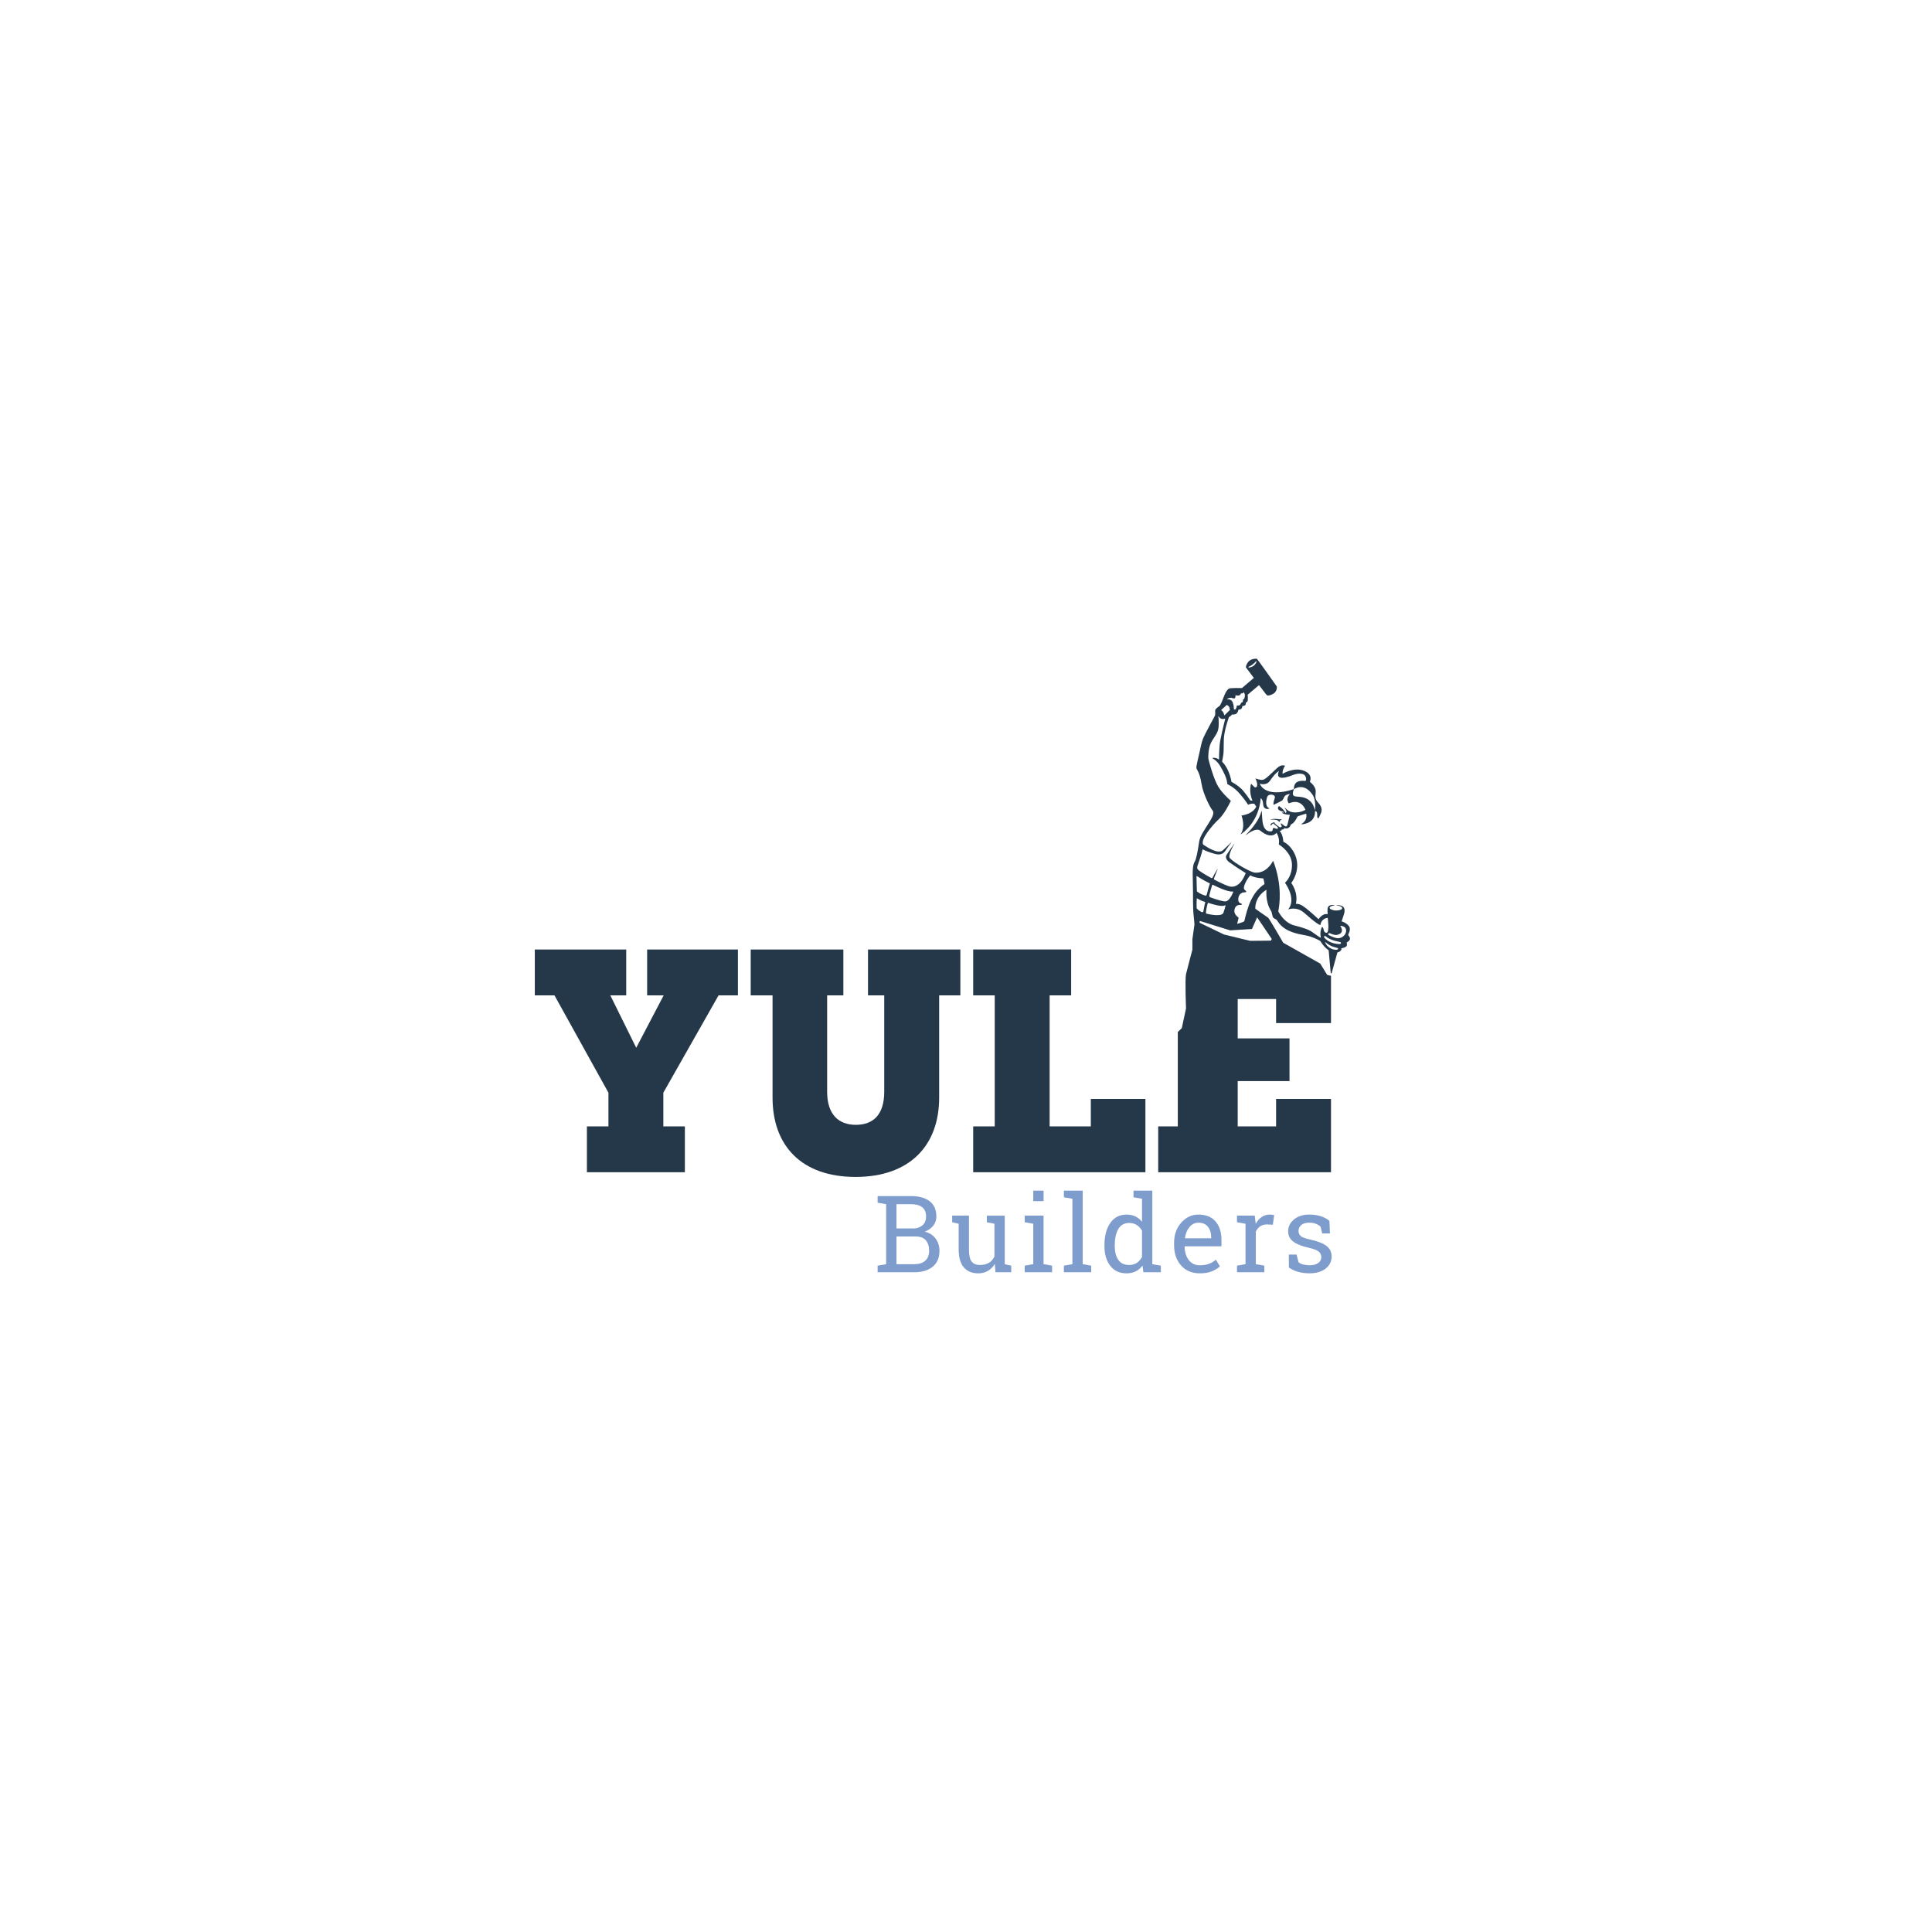 <svg xmlns="http://www.w3.org/2000/svg" id="Layer_1" viewBox="0 0 180 180"><defs><style>.cls-1{fill:#25384a;}.cls-2{fill:#7e9ccc;}</style></defs><path class="cls-1" d="M111.102,88.445s-.495,1.844-.603,2.312c-.108.468,0,3.203,0,3.203l-.396,1.835-.37.352v8.796h-1.825v4.273h16.098v-6.831h-5.116v2.558h-3.575v-4.219h4.825v-3.982h-4.825v-3.663h3.575v2.238h5.116v-4.409"></path><path class="cls-1" d="M123.782,91.043l-.777-1.267-3.45-1.944s-1.323-2.29-1.406-2.331c-.083-.042-1.196-.84-1.196-.84.005-.018-.109-1.046,1.032-1.762.042-.015-.164,1.038.455,2.004,0,0,.06.137.075.255.015.118.076.336.13.361.054.025.228.135.273.164.044.029.266.36.266.36.66.787,1.685.962,2.487,1.112.556.104,1.062.354,1.328.511.271.432.54.707.788.873l.192,2.108c.005.052.078.059.092.008.142-.519.475-1.709.533-1.918.276-.063.425-.265.358-.382.024-.035.691-.029.498-.533.009-.053.589-.218.15-.7-.025-.106.199-.299.141-.667-.051-.322-.635-.605-.758-.607.135-.376.157-.497.213-.657.101-.291.106-.615-.138-.761-.154-.092-.429-.115-.516-.116-.035-0-.031.028-.013.031.017.003.48.084.51.244.029.16-.31.26-.656.24-.21-.012-.476-.13-.505-.193-.065-.139.172-.249.412-.283.054-.004.051-.029.029-.032s-.55-.084-.633.273c-.024.104-.01.277-.006.585-.461-.133-.846.461-.846.461,0,0-1.088-1.031-1.571-1.299-.227-.126-.417-.137-.538-.135.245-1.083-.43-1.939-.43-1.939,0,0,1.249-1.572.004-3.22-.362-.479-.744-.623-.744-.623,0,0-.01-.644-.351-1.035.044.005.072.015.129.002.086-.02.086-.126.086-.126,0,0,.047.033.13,0,.093-.036.093-.115.093-.115,0,0,.448.201.609-.325.006-.034.298-.043.614-.732.006-.058.822-.29.822-.29.12.559-.265.858-.436.961-.018.011-.009.039.012.038.304-.023,1.273-.177,1.243-1.217.011-.03.233-.049.205.402-.017.275.121.253.121.253,0,0,.051-.091.202-.415.152-.324.121-.658-.202-1.012-.324-.354-.304-.476-.263-1.022.041-.546-.546-.951-.546-.951,0,0,.334-.627-.455-.992-.964-.445-2.054.233-2.054.233,0,0-.06.037-.02-.212.051-.314.223-.516.223-.516,0,0-.306-.194-.729.192-1.34,1.224-1.146,1.245-2.034.982.378.784.026.935-.118.782-.198-.211-.287-.286-.287-.286,0,0-.245.702.131,1.572l-.198-.016c-.132-.199-.397-.584-.682-.919-.405-.476-1.083-.82-1.083-.82,0,0-.03-.374-.273-.961-.243-.587-.597-.921-.597-.921,0,0,.01-.071.091-.486.081-.415.041-.597.071-1.558.024-.759.345-1.727.478-2.1.078-.044.142-.088.179-.126l.121-.121s.11.028.304-.03c.226-.067.288-.425.288-.425,0,0,.128.011.234-.05.106-.061.13-.284.13-.284,0,0,.224.003.282-.113.06-.121.037-.221.037-.221,0,0,.169.027.184-.262.015-.288-.017-.452-.017-.452l1.058-.895s.429.541.594.772c.165.231.243.209.398.171.779-.191.669-.816.669-.816,0,0-1.793-2.537-1.852-2.576s-.436-.026-.702.175c-.213.161-.299.441-.326.553-.007.03-.001.061.017.085l.72.963-1.108.946s-1.063-.03-1.199.045c-.137.076-.288.258-.44.637-.152.38-.334.911-.471,1.002-.137.091-.364.258-.38.38-.015.121.03.395-.03.516-.061.121-.941,1.715-1.108,2.14-.167.425-.212.82-.349,1.381-.137.562-.243,1.047-.258,1.199-.015.152-.015.182.106.395s.258.546.38,1.305c.121.759.721,2.057,1.025,2.421.383.458-1.116,1.951-1.253,2.847-.137.896-.256,1.619-.423,1.908-.167.288-.213.648-.173,1.899.044,1.382-.025,2.258.082,3.199.039.344.059.583.069.749l-.191,1.361v1.522M116.529,62.161c-.061.017-.117.03-.167.04-.046.009-.067-.055-.025-.075.122-.058.27-.141.407-.25.115-.091.196-.176.254-.249.029-.036.085-.003.068.04-.073.183-.224.406-.538.494ZM122.283,74.038c.382.561.219,1.467.219,1.467,0,0-.112-1.027-1.164-1.232-.451-.088-.637-.01-.81-.142-.185-.141.023-.596.023-.596,0,0,.911-.702,1.732.503ZM118.331,72.728c.548-.799.828-.89.828-.89,0,0-.596,1.122,1.316.364.494-.196.898-.128,1.042-.01.223.182.196.562.094.568-1.221-.144-1.015.737-1.071.762-2.741.896-3.172-.51-3.172-.51,0,0,.606.237.963-.284ZM114.643,65.011c.116-.011.304.097.395.045.091-.052.065-.279.065-.279,0,0,.051.02.259.025.206.005.253-.2.253-.2h.11c.11,0,.13-.13.13-.13,0,0,.052.065.104.175.052.11.006.291-.013.389-.019.097-.136.128-.136.128,0,0,.01.126-.033.222-.027.061-.155.104-.155.104,0,0-.039.168-.155.22-.117.052-.22.006-.22.006,0,0-.065.291-.123.356-.058.065-.175.032-.168-.013.006-.045-.006-.447-.149-.7-.142-.253-.505-.214-.505-.214,0,0,.071-.11.343-.136ZM114.3,65.675s.145.073.205.165c.059.092.082.305.082.305l-.513.508s-.022-.081-.078-.226c-.066-.172-.231-.271-.231-.271l.535-.482ZM111.524,81.625c.519.345.925.551,1.181.674.014.007.021.023.015.038-.111.305-.199.653-.294,1.03-.014.055-.07.088-.125.073-.212-.058-.499-.162-.772-.377-.012-.009-.019-.024-.019-.04-0-.138-.029-.72-.036-1.371-0-.025.028-.041.049-.027ZM112.754,83.598c-.05-.018-.106-.098-.094-.15.081-.338.175-.67.272-.981.009-.03.043-.044.071-.03,1.347.668,1.732.636,1.862.624.022-.002.039.019.032.04-.082.247-.377.815-.674.874-.215.043-.863-.153-1.469-.377ZM114.182,84.38c-.038.187-.147.507-.198.652-.142.404-1.239.173-1.553.098-.049-.012-.082-.057-.078-.107.017-.206.076-.548.178-.889.005-.017.023-.026.039-.02,1.027.343,1.417.323,1.567.233.022-.013.05.007.045.033ZM111.509,84.645c-.015-.018-.023-.04-.023-.063-.011-.461.003-.656.015-.854.001-.023.027-.036.047-.024.229.146.477.257.718.321.016.004.026.02.022.036-.029.128-.063.26-.088.394-.031.168-.058.308-.082.45-.011.066-.081.103-.142.076-.22-.1-.369-.219-.466-.336ZM117.122,85.464l1.361,2.011-.067.163-1.94.018-2.439-.591-2.277-1.098.021-.168,2.828.88,2.032-.126.482-1.089ZM115.93,85.82c-.063.084-.51.212-.637.247-.015.004-.029-.009-.025-.025.026-.103.103-.412.134-.539-.142-.104-.406-.342-.4-.619.01-.427.272-.584.5-.573.253.013.223-.087.164-.115-.068-.031-.259-.076-.29-.279-.074-.483.242-.729.432-.765s.297.016.296-.094c-.001-.11-.211-.103-.213-.32-.005-.417.563-1.208.611-1.179.436.262,1.202.28,1.202.28,0,0,.106.422.106.528-1.16.77-1.562,2.087-1.879,3.451ZM123.166,86.363c-.108.204-.196.553-.11.958.006.027-.024.046-.047.032-.181-.12-.479-.309-.639-.436-.399-.318-.956-.486-1.789-.7-.759-.195-1.235-.849-1.486-1.304.117-.637.394-2.389-.459-4.675-.008-.021-.041-.017-.052.004-.112.217-.652,1.147-1.688,1.059-.333-.028-1.878-.873-2.308-1.345-.211-.232.281-1.102.397-1.306.017-.029-.005-.025-.005-.025,0,0-.669.946-.727,1.065-.105.216.035.472.305.662.947.666,1.501.985,1.503.99-.053.076-.417,1.306-1.354,1.271-.287-.011-1.002-.366-1.554-.65-.046-.024-.067-.078-.049-.126.192-.517.34-.851.34-.851l-.015-.015s-.198.272-.45.782c-.026.052-.089.072-.14.044-.586-.317-1.101-.657-1.208-.756-.108-.1-.108-.201-.067-.363.174-.492.414-1.194.468-1.515.004-.021.026-.032.044-.021.444.245,1.076.404,1.202.433.271.062.639.063.882-.301.201-.301.478-.677.556-.774.016-.021-.009-.015-.009-.015,0,0-.723.698-.79.749-.442.337-1.323-.215-1.81-.537-.317-.427.783-1.758,1.458-2.384.509-.472,1.024-1.521,1.101-1.683.006-.012.003-.027-.008-.036-.116-.1-.78-.685-1.166-1.321-.425-.698-.88-2.398-.911-2.58-.03-.182,0-.88.182-1.351s.653-.926.744-1.427,0-1.214,0-1.214c0,0,.137.273.395.288.076.004.164-.01.254-.035-.13.509-.473,1.887-.522,2.443-.061.688-.061,1.386-.061,1.386,0,0-.075-.117-.348-.166-.289-.051-.264.037-.264.037,0,0,.389.159.733.736.344.577.557,1.073.607,1.346s.051.324.051.324c0,0,.597.243,1.154.89.557.648.779,1.032.779,1.032,0,0,.218-.145.575-.101.069.107.134.198.183.265-.318.687-1.173.791-1.375.838.354,1.013.039,1.569-.074,1.725-.006.009.004.02.014.014.284-.186,1.678-1.205,1.852-3.36.349.271.103.738.393.937.213.146.438.022.438.022,0,0-.528-.108-.234-1.056.104-.335.571-.247.678-.124.136.156-.076.308-.099.814-.003.06.149-.033.524-.217.386-.189.337-.174.486-.486.127-.267.546-.273.546-.273,0,0-.465.39-.111.87-.028.025,1.036-.583,1.547.598-.527.305-1.187.309-1.536.115-.181-.101-.313-.246-.369-.296-.026-.024-.037.015-.037.015,0,0,.159.182.168.291.009.109-.062.192-.062.192,0,0-.183-.311-.396-.493-.071-.06-.171-.133-.216-.165-.013-.009-.031-.007-.041.006-.041.052-.261.334.304.482.106.028.179.051.158.097-.021.045-.169.005-.169.005,0,0-.05.054.229.14.279.085.51.068.51.068-.046.198-.127.547-.169.717-.061.243-.092.382-.202.374-.096-.007-.173-.081-.244-.141-.071-.061-.133-.107-.159-.125-.025-.017-.102-.047-.053.074.01.021.033.064.054.111,0,0,.055.101-.046.148-.076.035-.144.011-.26-.086-.116-.097-.244-.164-.309-.258-.036-.053-.057-.095-.064-.112-.002-.004-.007-.007-.011-.005-.033.011-.16.054-.234.102-.086.056-.104.097-.101.142.004.045.026.078.052.071.14-.222.239-.198.239-.198,0,0,.055.097.13.149s.242.169.265.221c.021.049.016.109-.051.123-.067.015-.093.006-.201-.038-.108-.045-.207-.053-.228.049-.005.026.007.153-.067.203-.07.047-.629.153-.829-.598-.105-.394-.094-.974-.129-1.24-.003-.023-.035-.024-.04-.001-.064.325-.336,1.09-1.418,2.174-.028.028.006.043.021.027.001-.002.88-.741,1.302-.396,1.063.868,1.514.196,1.514.196.299.486.233.966.213,1.069-.002.012.003.025.014.031.15.092,1.178.76,1.21,1.835.031,1.041-.52,1.601-.633,1.704-.011.01-.013.027-.004.04.134.187,1.046,1.535.284,2.46-.021.025.755-.338,1.507.332,1.078.961,1.375,1.098,1.463,1.121.018.004.035-.007.038-.025.015-.106.112-.576.678-.644.002.046.154,1.107-.03,1.347-.064.083-.26.065-.331-.164-.051-.164-.041-.287-.171-.332ZM124.522,88.486c-.109.001-.489.015-.876-.38-.081-.092-.141-.194-.186-.299-.008-.02.016-.038.032-.023.539.482,1.064.487,1.16.555.066.047-.023.146-.13.147ZM124.833,87.955c-.092.004-.92-.003-1.415-.56-.147-.136.021-.265.103-.151.507.418,1.296.498,1.351.527.12.062.053.181-.039.185ZM124.702,87.41c-.273.019-.686-.176-.852-.266h.001c-.005-.001-.021-.007-.069-.037-.079-.079-.025-.181.089-.168,0,0,.439.2.634.171.759-.115.499-.662.374-.824-.011-.014-0-.034.017-.033.187.015.379.098.44.189.242.358-.086.93-.633.968Z"></path><path class="cls-1" d="M118.385,76.37l.097-.009c.097-.009.337.003.451.032.113.029.225.133.256.17.015.018.044.015.055-.006.018-.032-.044-.188.165-.16.012.002.018-.014.008-.02-.054-.037-.152-.089-.212-.033-.046-.017-.114-.032-.212-.042-.329-.034-.581.036-.605.047-.024.011-.002.022-.002.022Z"></path><path class="cls-2" d="M84.878,111.436c.741,0,1.32.16,1.737.48.417.32.626.8.626,1.44,0,.315-.1.597-.3.846-.2.249-.464.433-.792.553.426.091.762.3,1.009.629.247.328.37.71.37,1.145,0,.65-.211,1.146-.634,1.489-.422.343-.994.514-1.716.514h-3.412v-.614l.794-.137v-5.59l-.794-.137v-.619h3.109ZM83.523,114.452h1.603c.344-.01.623-.112.836-.307.213-.195.319-.465.319-.809,0-.383-.12-.67-.361-.86-.24-.19-.588-.285-1.043-.285h-1.355v2.261ZM83.523,115.203v2.578h1.657c.439,0,.779-.108,1.021-.324.242-.216.363-.522.363-.919,0-.416-.102-.742-.305-.98-.203-.237-.514-.356-.933-.356h-1.803Z"></path><path class="cls-2" d="M92.683,117.752c-.166.283-.379.5-.641.653-.262.153-.563.229-.904.229-.572,0-1.018-.183-1.34-.551-.322-.367-.482-.939-.482-1.716v-2.354l-.604-.136v-.619h1.564v3.119c0,.562.083.949.249,1.16.166.211.424.317.775.317.341,0,.623-.069.846-.207.223-.138.391-.334.504-.587v-3.046l-.707-.136v-.619h1.667v4.523l.604.137v.614h-1.467l-.063-.78Z"></path><path class="cls-2" d="M95.472,117.917l.794-.137v-3.767l-.794-.136v-.619h1.754v4.523l.794.137v.614h-2.549v-.614ZM97.227,111.908h-.96v-.98h.96v.98Z"></path><path class="cls-2" d="M99.12,111.548v-.619h1.754v6.852l.794.137v.614h-2.549v-.614l.794-.137v-6.097l-.794-.136Z"></path><path class="cls-2" d="M106.447,117.903c-.172.24-.383.422-.631.546-.249.123-.537.185-.865.185-.643,0-1.146-.233-1.508-.699-.362-.466-.543-1.079-.543-1.84v-.102c0-.848.181-1.532.543-2.052.362-.52.868-.78,1.518-.78.312,0,.587.058.826.173.239.115.443.282.612.499v-2.149l-.794-.136v-.619h1.754v6.852l.794.137v.614h-1.628l-.078-.629ZM103.859,116.095c0,.53.109.955.327,1.277.218.322.554.482,1.009.482.286,0,.526-.065.721-.195.195-.13.356-.314.482-.551v-2.446c-.123-.221-.284-.396-.482-.526-.198-.13-.435-.195-.712-.195-.458,0-.797.19-1.016.57-.219.38-.329.874-.329,1.482v.102Z"></path><path class="cls-2" d="M111.79,118.634c-.734,0-1.318-.244-1.752-.734-.434-.489-.651-1.123-.651-1.903v-.214c0-.75.223-1.375.67-1.874.447-.499.976-.748,1.586-.748.708,0,1.245.214,1.611.643.366.429.548,1.001.548,1.716v.599h-3.421l-.015.024c.01.507.138.923.385,1.25s.593.49,1.038.49c.325,0,.61-.046.855-.139.245-.093.457-.22.636-.383l.375.624c-.189.182-.438.336-.748.461-.31.125-.683.188-1.118.188ZM111.644,113.916c-.322,0-.596.136-.824.407-.228.271-.367.612-.419,1.021l.01.024h2.432v-.127c0-.377-.101-.692-.302-.945-.201-.254-.5-.38-.897-.38Z"></path><path class="cls-2" d="M115.247,113.877v-.619h1.652l.093.765c.149-.27.334-.481.553-.634.219-.153.47-.229.753-.229.075,0,.152.006.232.017.08.011.141.024.183.037l-.127.892-.546-.029c-.253,0-.466.059-.638.178-.172.119-.305.285-.4.499v3.026l.794.137v.614h-2.549v-.614l.794-.137v-3.767l-.794-.136Z"></path><path class="cls-2" d="M123.909,114.915h-.721l-.156-.634c-.117-.11-.264-.199-.441-.266-.177-.067-.378-.1-.602-.1-.341,0-.595.075-.76.224-.166.149-.249.33-.249.541,0,.208.073.372.219.492.146.12.444.227.892.322.666.143,1.161.337,1.486.582.325.245.487.574.487.987,0,.468-.189.846-.568,1.135-.379.289-.873.434-1.484.434-.4,0-.759-.046-1.077-.139-.319-.093-.603-.227-.853-.402l-.005-1.204h.721l.18.707c.11.101.261.174.451.219.19.045.384.068.582.068.341,0,.608-.069.802-.207.193-.138.29-.319.29-.543,0-.211-.08-.385-.241-.521s-.466-.255-.914-.356c-.64-.14-1.123-.33-1.447-.57-.325-.24-.487-.565-.487-.975,0-.429.183-.794.548-1.097.365-.302.841-.453,1.425-.453.4,0,.759.052,1.077.156.318.104.583.248.794.434l.049,1.165Z"></path><path class="cls-1" d="M66.947,92.735l-5.145,9.069v3.139h2.006v4.273h-9.127v-4.273h2.006v-3.139l-5.029-9.069h-1.831v-4.273h8.517v4.273h-1.482l2.413,4.883,2.558-4.883h-1.541v-4.273h8.459v4.273h-1.802Z"></path><path class="cls-1" d="M87.499,92.735v9.534c0,4.418-2.703,7.383-7.79,7.383-5.058,0-7.732-2.936-7.732-7.383v-9.534h-2.035v-4.273h8.633v4.273h-1.512v8.982c0,2.122,1.076,3.081,2.674,3.081,1.628,0,2.645-.959,2.645-3.081v-8.982h-1.512v-4.273h8.604v4.273h-1.977Z"></path><path class="cls-1" d="M90.67,109.216v-4.273h2.006v-12.209h-2.006v-4.273h9.127v4.273h-2.006v12.208h3.837v-2.558h5.087v6.831h-16.046Z"></path></svg>